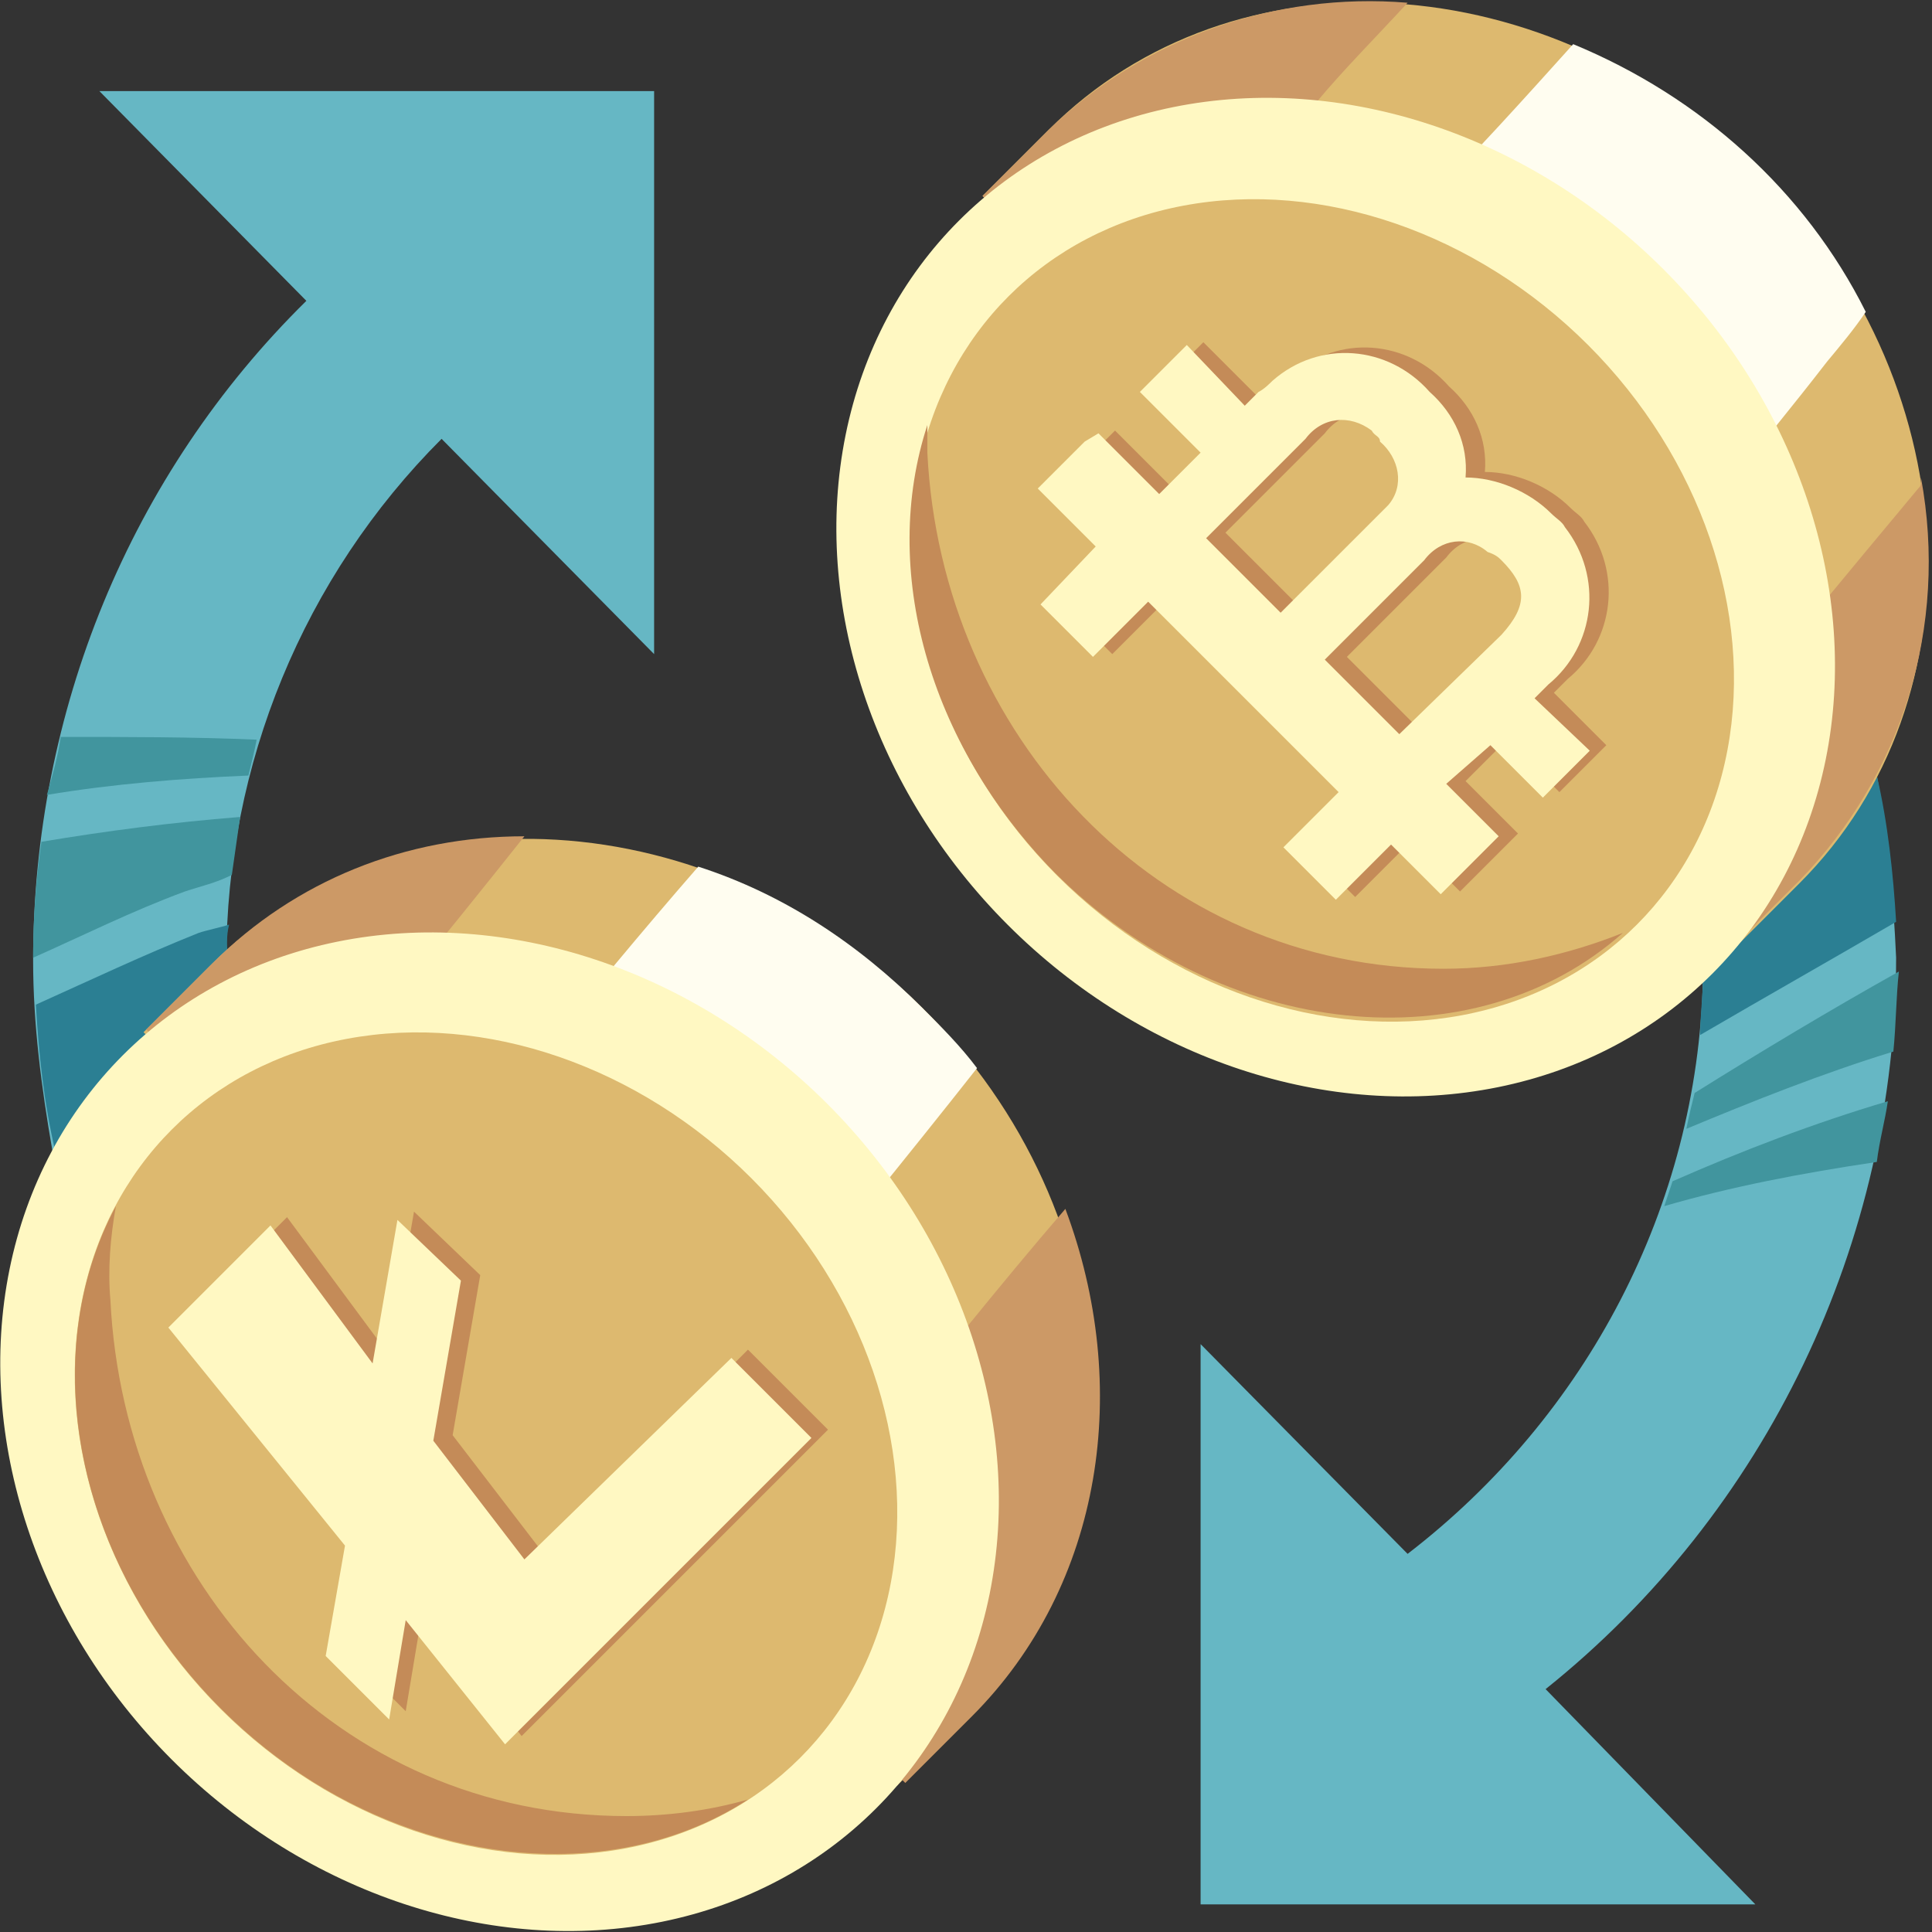 <svg xmlns="http://www.w3.org/2000/svg" xmlns:xlink="http://www.w3.org/1999/xlink" id="flat" x="0px" y="0px" width="70px" height="70px" viewBox="0 0 70 70" style="enable-background:new 0 0 70 70;" xml:space="preserve"><rect x="0" y="0" width="70" height="70" fill="#333333" stroke="none"/><style type="text/css">	.st0{fill:#66B7C4;}	.st1{fill:#2B7F93;}	.st2{fill:#41959E;}	.st3{fill:#DDB96F;}	.st4{fill:#CC9966;}	.st5{fill:#FFFDF0;}	.st6{fill:#FFF8C2;}	.st7{fill:#C48B58;}</style><g id="filled_copy">	<path class="st0" d="M61.7,35.5c-0.2,8.2-4.2,15.8-10.7,20.8l-7.5-7.6V69h20.1L56,61.2c8-6.4,12.7-16.2,12.7-26.5  c-0.1-2.2-0.3-4.5-0.7-6.6L61.7,35.5z"></path>	<path class="st1" d="M68.7,33.4c-0.1-1.7-0.3-3.6-0.7-5.3l-6.3,7.3c0,0.7-0.1,1.4-0.1,2.1C64,36.1,66.3,34.8,68.7,33.4L68.7,33.4z"></path>	<path class="st2" d="M68.6,38.1c0.1-1,0.1-2,0.2-2.9c-2.5,1.4-5,2.9-7.4,4.4c-0.1,0.4-0.2,0.8-0.3,1.3C63.5,39.9,66,38.9,68.6,38.1  z"></path>	<path class="st2" d="M68,42.1c0.1-0.8,0.3-1.5,0.4-2.2c-2.7,0.8-5.3,1.8-7.8,2.9c-0.1,0.3-0.2,0.6-0.3,0.9  C62.7,43,65.3,42.5,68,42.1L68,42.1z"></path>	<path class="st3" d="M62.8,34.4l2.4-2.4c6.7-6.7,6.1-18.3-1.5-25.8S44.7-2,38,4.7l-2.4,2.4L62.8,34.4z"></path>	<path class="st4" d="M41.4,10.9c2-2.4,4.1-4.8,6.3-7.2c1-1.2,2.2-2.4,3.3-3.6c-4.8-0.4-9.6,1.3-13,4.6l-2.4,2.4l4.9,4.9  C40.8,11.6,41.1,11.3,41.4,10.9L41.4,10.9z"></path>	<path class="st4" d="M69.5,17.7c-2.5,3-5,6-7.4,9C61,28,60,29.3,59,30.5l3.8,3.8l2.4-2.4c3.7-3.8,5.4-9.2,4.4-14.6  C69.6,17.6,69.6,17.6,69.5,17.7z"></path>	<path class="st5" d="M58.9,22.1c2.4-3,4.9-5.9,7.3-9c0.5-0.6,1-1.2,1.4-1.8c-2.2-4.4-6-7.8-10.6-9.7c-1.8,2-3.6,4-5.5,5.9  c-2.2,2.4-4.3,4.9-6.4,7.4c-0.3,0.3-0.6,0.6-0.8,1l10.7,10.7C56.3,25.1,57.6,23.6,58.9,22.1L58.9,22.1z"></path>	<path class="st0" d="M8.2,35.2c0-0.1,0-0.3,0-0.4c0-7.1,2.8-13.9,7.8-18.9l7.7,7.8V3.3H3.6l7.5,7.6c-6.4,6.3-9.9,14.9-9.9,23.9  c0,2.3,0.3,4.6,0.7,6.9L8.2,35.2z"></path>	<path class="st1" d="M8.3,33.5c-0.3,0.1-0.8,0.2-1.1,0.3c-2,0.8-3.9,1.7-5.9,2.6C1.4,38.2,1.6,40,2,41.7l6.3-6.5c0-0.1,0-0.3,0-0.4  C8.2,34.4,8.2,33.9,8.3,33.5z"></path>	<path class="st2" d="M1.5,30.5c-0.2,1.4-0.3,2.8-0.3,4.2C3,33.9,4.8,33,6.7,32.3c0.6-0.2,1.1-0.3,1.7-0.6c0.1-0.7,0.2-1.4,0.3-2.1  C6.2,29.8,3.9,30.1,1.5,30.5z"></path>	<path class="st2" d="M2.2,26.7c-0.1,0.7-0.3,1.4-0.5,2.1c2.4-0.4,4.9-0.6,7.3-0.7c0.1-0.4,0.2-0.8,0.3-1.3  C7,26.7,4.6,26.7,2.2,26.7z"></path>	<path class="st3" d="M32.5,64.7l2.4-2.4c6.7-6.7,6.1-18.3-1.5-25.8s-19.1-8.2-25.8-1.5l-2.4,2.4L32.5,64.7z"></path>	<path class="st4" d="M19,30.3c-4.3,0-8.3,1.6-11.3,4.6l-2.4,2.4l4.3,4.3C12.8,38,15.9,34.2,19,30.3L19,30.3z"></path>	<path class="st5" d="M23.2,54.3c1.4-1.9,2.7-3.8,4.2-5.7c2.7-3.3,5.4-6.6,8-9.9c-0.6-0.8-1.3-1.5-2-2.2c-2.3-2.3-5-4.1-8.1-5.1  c-4.1,4.7-7.9,9.6-11.9,14.3l9.3,9.3C23,54.7,23.1,54.5,23.2,54.3L23.2,54.3z"></path>	<path class="st4" d="M31.6,52.3l-0.1,0.1l0,0c-0.1,0.1-0.3,0.3-0.3,0.5c-0.3,0.5-0.8,1-1.1,1.5c-0.9,1.3-1.8,2.5-2.7,3.7  c-0.1,0.2-0.3,0.4-0.5,0.6l5.9,5.9l2.4-2.4c4.8-4.8,5.8-12,3.4-18.4C36.1,46.7,33.9,49.5,31.6,52.3L31.6,52.3z"></path>			<ellipse transform="matrix(0.707 -0.707 0.707 0.707 -31.39 27.978)" class="st6" cx="18.1" cy="51.9" rx="16.8" ry="19.3"></ellipse>			<ellipse transform="matrix(0.707 -0.707 0.707 0.707 -31.81 27.773)" class="st3" cx="17.6" cy="52.3" rx="13.6" ry="16.1"></ellipse>	<ellipse transform="matrix(0.707 -0.707 0.707 0.707 -1.096 40.583)" class="st6" cx="48.4" cy="21.6" rx="16.8" ry="19.3"></ellipse>	<ellipse transform="matrix(0.707 -0.707 0.707 0.707 -1.565 40.358)" class="st3" cx="47.9" cy="22.1" rx="13.6" ry="16.1"></ellipse>	<path class="st7" d="M19.7,56.3L16.4,52l1-5.8L15,43.9l-0.9,5.2l-3.7-5l-3.7,3.7l6.4,7.9l-0.7,4l2.3,2.3l0.6-3.6l3.6,4.5L30,51.8  l-2.9-2.9L19.7,56.3z"></path>	<path class="st7" d="M46.3,14.1l-0.5,0.5l-2.2-2.2l-1.7,1.7l2.2,2.2l-1.5,1.5l-2.2-2.2L40,16l-1.7,1.7l2.1,2.1l-2,2l1.9,1.9l2-2  l6.9,6.9l-2,2l1.9,1.9l2-2l1.8,1.8l0.4-0.4l1.7-1.7l-1.9-1.9l1.5-1.5l1.9,1.9l1.7-1.7l-1.9-1.9l0.5-0.5c1.7-1.4,2-3.9,0.6-5.7  c-0.1-0.2-0.3-0.3-0.5-0.5c-0.8-0.8-2-1.3-3.1-1.3c0.1-1.2-0.4-2.3-1.3-3.1c-1.5-1.7-4-1.9-5.7-0.4C46.6,13.7,46.5,13.9,46.3,14.1  L46.3,14.1z M50.7,15.8c0.7,0.6,0.9,1.6,0.3,2.3c-0.1,0.1-0.2,0.3-0.3,0.3l-3.6,3.6l-2.7-2.7l3.6-3.6c0.6-0.8,1.6-0.9,2.4-0.3  C50.5,15.5,50.6,15.7,50.7,15.8z M55.1,20.2c0.9,0.9,1,1.6,0,2.7l-3.6,3.6l-2.7-2.7l3.6-3.6c0.6-0.8,1.6-0.9,2.3-0.3  C54.9,20,55,20,55.1,20.2L55.1,20.2z"></path>	<path class="st6" d="M45.6,14.2l-0.5,0.5L43,12.5l-1.7,1.7l2.2,2.2L42,17.9l-2.2-2.2l-0.5,0.3l-1.7,1.7l2.1,2.1l-2,2.1l1.9,1.9l2-2  l6.9,6.9l-2,2l1.9,1.9l2-2l1.8,1.8l0.4-0.4l1.7-1.7l-1.9-1.9L54,27l1.9,1.9l1.7-1.7l-2-1.9l0.5-0.5c1.7-1.4,2-3.9,0.6-5.7  c-0.1-0.2-0.3-0.3-0.5-0.5c-0.8-0.8-2-1.3-3.1-1.3c0.1-1.2-0.4-2.3-1.3-3.1c-1.5-1.7-4-1.9-5.7-0.4C46,13.9,45.8,14.1,45.6,14.2z   M50,16c0.7,0.6,0.9,1.6,0.3,2.3c-0.1,0.1-0.2,0.2-0.3,0.3l-3.6,3.6l-2.7-2.7l3.6-3.6c0.6-0.8,1.6-0.9,2.4-0.3  C49.8,15.8,50,15.8,50,16L50,16z M54.4,20.3c0.9,0.9,1,1.6,0,2.7l-3.7,3.6l-2.7-2.7l3.6-3.6c0.6-0.8,1.6-0.9,2.3-0.3  C54.2,20.1,54.3,20.2,54.4,20.3L54.4,20.3z"></path>	<path class="st6" d="M19,56.5l-3.3-4.3l1-5.8l-2.3-2.2l-0.9,5.2l-3.7-5l-3.7,3.7l6.4,7.9l-0.7,4l2.3,2.3l0.6-3.6l3.6,4.5l11.1-11.1  l-2.9-2.9L19,56.5z"></path>	<g>		<path class="st7" d="M22.7,65.8C12.2,65.8,4.5,57.3,4,47.1c-0.1-1.1,0-2.3,0.2-3.4C1.3,49.1,2.7,56.6,8,61.9   c5.6,5.6,13.7,6.8,19.1,3.3C25.7,65.6,24.2,65.8,22.7,65.8L22.7,65.8z"></path>		<path class="st7" d="M52.3,35.1c-10.4,0-18.2-8.5-18.7-18.7c0-0.3,0-0.7,0-1c-1.7,5.2,0,11.5,4.6,16.2c6.1,6.1,15.2,7,20.6,2.2   C56.8,34.6,54.6,35.1,52.3,35.1L52.3,35.1z"></path>	</g></g></svg>